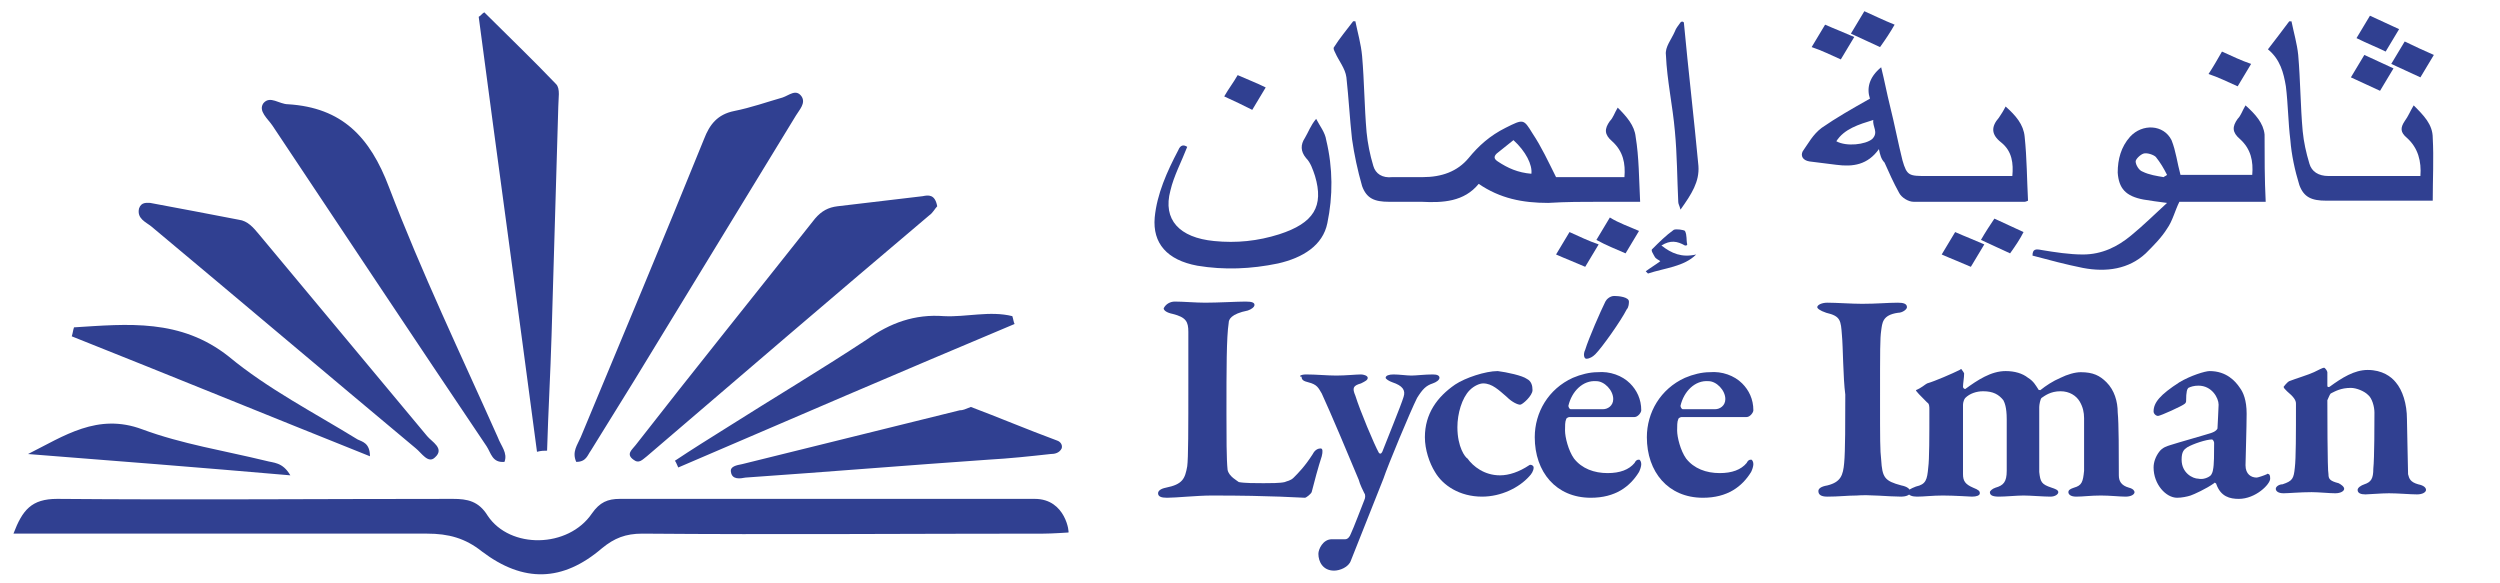 <?xml version="1.0" encoding="utf-8"?>
<!-- Generator: Adobe Illustrator 25.2.3, SVG Export Plug-In . SVG Version: 6.00 Build 0)  -->
<svg version="1.1" id="Calque_1" xmlns="http://www.w3.org/2000/svg" xmlns:xlink="http://www.w3.org/1999/xlink" x="0px" y="0px"
	 viewBox="0 0 223 52" style="enable-background:new 0 0 223 52;" xml:space="preserve">
<style type="text/css">
	.st0{fill-rule:evenodd;clip-rule:evenodd;fill:#304091;}
	.st1{fill:#304091;}
</style>
<path class="st0" d="M92.3,44.5c-12.3,0-24.7,0-37,0c-1.1,0-1.8,0.3-2.5,1.3c-2.1,3.1-7.3,3.2-9.3,0.2c-0.8-1.3-1.8-1.5-3.1-1.5
	c-11.8,0-23.6,0.1-35.3,0c-2.3,0-3.1,1-3.9,3.1h2.5c11.5,0,22.9,0,34.4,0c1.9,0,3.4,0.4,4.9,1.6c3.7,2.8,7.2,2.7,10.7-0.3
	c1.1-0.9,2.1-1.3,3.6-1.3c11.9,0.1,23.9,0,35.8,0c0.7,0,2.2-0.1,2.2-0.1C95.4,47.6,95.1,44.5,92.3,44.5z"/>
<path class="st0" d="M45,41.2c-1.1,0.1-1.2-0.8-1.6-1.4c-6.4-9.5-12.7-19-19.1-28.6c-0.4-0.6-1.3-1.3-0.8-2c0.6-0.7,1.4,0.1,2.2,0.1
	c4.8,0.3,7.3,2.9,9,7.4c2.9,7.6,6.4,14.9,9.7,22.3C44.7,39.8,45.3,40.4,45,41.2 M48.8,40.2c0.1-3.4,0.3-6.9,0.4-10.3
	c0.2-6.8,0.4-13.6,0.6-20.4c0-0.7,0.2-1.6-0.2-2c-2.1-2.2-4.3-4.3-6.4-6.4c-0.2,0.1-0.3,0.3-0.5,0.4c1.7,12.9,3.5,25.9,5.2,38.8
	C48.3,40.2,48.5,40.2,48.8,40.2 M82.3,17.5c-2.5,0.3-5.1,0.6-7.6,0.9c-0.8,0.1-1.4,0.4-2,1.1c-5.3,6.7-10.7,13.4-16,20.2
	c-0.3,0.4-0.9,0.8-0.2,1.3c0.5,0.4,0.8,0,1.2-0.3c8.4-7.2,16.8-14.4,25.2-21.5c0.3-0.2,0.5-0.6,0.7-0.8
	C83.4,17.3,82.8,17.4,82.3,17.5 M52.7,40.2c1.3-2.1,2.6-4.2,3.9-6.3C61.4,26,66.2,18.2,71,10.3c0.3-0.5,0.9-1.1,0.5-1.7
	c-0.5-0.7-1.1-0.1-1.7,0.1c-1.4,0.4-2.8,0.9-4.3,1.2c-1.5,0.3-2.2,1.2-2.7,2.5c-3.6,8.9-7.3,17.7-11,26.6c-0.3,0.7-0.8,1.3-0.4,2.2
	C52.3,41.2,52.4,40.6,52.7,40.2 M12.4,18.6c-0.2,0.9,0.6,1.2,1.1,1.6c7.9,6.6,15.7,13.2,23.6,19.8c0.5,0.4,1.1,1.4,1.7,0.8
	c0.9-0.8-0.3-1.4-0.7-1.9c-5-6-10-12-15-18c-0.5-0.6-1-1.2-1.8-1.3c-2.6-0.5-5.2-1-7.9-1.5C13.1,18.1,12.6,18,12.4,18.6 M60.5,41.7
	c10-4.3,20-8.6,30-12.8c-0.1-0.2-0.1-0.4-0.2-0.7c-2-0.5-4.1,0.1-6.1,0c-2.6-0.2-4.8,0.6-6.9,2.1c-4.1,2.7-8.3,5.2-12.4,7.8
	c-1.6,1-3.2,2-4.7,3C60.3,41.2,60.4,41.5,60.5,41.7 M85.6,36.6c-6.5,1.6-12.9,3.2-19.4,4.8c-0.5,0.1-1.1,0.2-1,0.7
	c0.1,0.7,0.8,0.6,1.3,0.5c7.2-0.5,14.5-1.1,21.7-1.6c1.8-0.1,3.7-0.3,5.5-0.5c0.4,0,0.8-0.1,1-0.5c0.1-0.3-0.1-0.6-0.4-0.7
	c-2.7-1-5.3-2.1-7.7-3C86.1,36.5,85.9,36.6,85.6,36.6 M6.4,30C15.2,33.5,24,37.1,33,40.7c0-1.2-0.7-1.3-1.1-1.5
	c-3.9-2.4-8-4.5-11.5-7.4c-4.3-3.4-9-2.9-13.8-2.6C6.5,29.5,6.5,29.7,6.4,30 M23.7,41.1c-3.7-0.9-7.5-1.5-11-2.8
	c-4-1.5-7,0.6-10.2,2.2c7.7,0.6,15.3,1.2,23.4,1.9C25.2,41.2,24.4,41.3,23.7,41.1"/>
<g>
	<path class="st0" d="M194.4,18c-0.4,0.8-0.6,1.7-1.1,2.4c-0.5,0.8-1.2,1.5-1.9,2.2c-1.5,1.4-3.5,1.7-5.6,1.3
		c-1.5-0.3-3-0.7-4.5-1.1c0-0.6,0.3-0.6,0.8-0.5c1.2,0.2,2.5,0.4,3.7,0.4c1.7,0,3.1-0.7,4.3-1.7c1.1-0.9,2-1.8,3.2-2.9
		c-0.8-0.1-1.5-0.2-2.1-0.3c-1.6-0.3-2.2-1-2.3-2.4c0-1.2,0.3-2.3,1.1-3.2c1.1-1.2,3-1.1,3.7,0.3c0.4,1,0.5,2,0.8,3.1h6.4
		c0.1-1.2-0.1-2.3-1.1-3.2c-0.7-0.6-0.7-1.1-0.2-1.8c0.3-0.3,0.4-0.7,0.7-1.2c0.9,0.8,1.6,1.6,1.7,2.6C202,14,202,16,202.1,18H194.4
		z M193,15.8c0.1-0.1,0.2-0.1,0.3-0.2c-0.3-0.6-0.6-1.1-1-1.6c-0.2-0.2-0.8-0.4-1.1-0.3c-0.3,0.1-0.7,0.5-0.7,0.7
		c0,0.3,0.3,0.8,0.6,0.9C191.7,15.6,192.4,15.7,193,15.8"/>
	<path class="st0" d="M167.6,13.3c-1,1.4-2.3,1.6-3.8,1.4c-0.8-0.1-1.6-0.2-2.4-0.3c-0.6-0.1-0.8-0.5-0.6-0.9
		c0.5-0.7,0.9-1.5,1.7-2.1c1.3-0.9,2.7-1.7,4.3-2.6c-0.3-0.9-0.1-1.9,1-2.8c0.3,1.2,0.5,2.3,0.8,3.5c0.4,1.6,0.7,3.2,1.1,4.8
		c0.4,1.4,0.6,1.4,2.2,1.4c2.5,0,5,0,7.6,0c0.1-1.1,0-2.2-1-3c-0.9-0.7-0.9-1.4-0.2-2.2c0.2-0.3,0.4-0.6,0.6-1
		c0.9,0.8,1.6,1.6,1.7,2.7c0.2,1.9,0.2,3.8,0.3,5.7c-0.2,0.1-0.3,0.1-0.3,0.1c-3.3,0-6.6,0-9.9,0c-0.5,0-1.1-0.4-1.3-0.8
		c-0.5-0.9-0.9-1.8-1.3-2.7C167.8,14.2,167.7,13.8,167.6,13.3 M163.8,12.6c0.9,0.5,2.6,0.3,3.2-0.2c0.6-0.6,0-1.1,0.1-1.7
		C165.8,11.1,164.5,11.5,163.8,12.6"/>
	<path class="st0" d="M202.3,4.4c0.7-0.9,1.3-1.7,1.9-2.5h0.2c0.2,1,0.5,2,0.6,3c0.2,2.3,0.2,4.6,0.4,6.8c0.1,1,0.3,1.9,0.6,2.9
		c0.2,0.7,0.8,1.1,1.7,1.1c2.4,0,4.8,0,7.2,0h1c0.1-1.3-0.2-2.5-1.2-3.4c-0.6-0.5-0.6-0.9-0.2-1.5c0.3-0.4,0.5-0.9,0.8-1.4
		c0.9,0.9,1.7,1.7,1.7,2.9c0.1,1.8,0,3.7,0,5.6c-0.2,0-0.4,0-0.6,0c-3,0-6,0-8.9,0c-1.3,0-2-0.3-2.4-1.4c-0.4-1.3-0.7-2.7-0.8-4
		c-0.2-1.6-0.2-3.2-0.4-4.8C203.7,6.5,203.4,5.3,202.3,4.4"/>
	<path class="st0" d="M213.5,6.1c-0.4,0.7-0.8,1.3-1.2,2c-0.9-0.4-1.7-0.8-2.6-1.2c0.4-0.7,0.8-1.3,1.2-2
		C211.8,5.3,212.6,5.7,213.5,6.1"/>
	<path class="st0" d="M169,2.2c-0.4,0.7-0.8,1.3-1.3,2c-0.9-0.4-1.7-0.8-2.6-1.2c0.4-0.7,0.8-1.3,1.2-2C167.2,1.4,168,1.8,169,2.2"
		/>
	<path class="st0" d="M211.4,1.4c0.9,0.4,1.7,0.8,2.6,1.2c-0.4,0.7-0.8,1.3-1.2,2c-0.8-0.4-1.6-0.7-2.6-1.2
		C210.6,2.7,211,2.1,211.4,1.4"/>
	<path class="st0" d="M217.1,4.9c-0.4,0.7-0.8,1.3-1.2,2c-0.9-0.4-1.7-0.8-2.6-1.2c0.4-0.7,0.8-1.3,1.2-2
		C215.3,4.1,216.2,4.5,217.1,4.9"/>
	<path class="st0" d="M179.3,22.6c-0.9-0.4-1.7-0.8-2.6-1.2c0.4-0.7,0.8-1.3,1.2-1.9c0.9,0.4,1.7,0.8,2.6,1.2
		C180.2,21.3,179.8,21.9,179.3,22.6"/>
	<path class="st0" d="M177,21.8c-0.4,0.7-0.8,1.3-1.2,2c-0.9-0.4-1.7-0.7-2.6-1.1c0.4-0.7,0.8-1.3,1.2-2
		C175.3,21.1,176.1,21.4,177,21.8"/>
	<path class="st0" d="M199.6,7.7c-0.9-0.4-1.7-0.8-2.6-1.1c0.4-0.6,0.8-1.3,1.2-2c0.9,0.4,1.7,0.8,2.6,1.1
		C200.4,6.4,200,7,199.6,7.7"/>
	<path class="st0" d="M164.2,5.3c-0.9-0.4-1.7-0.8-2.6-1.1c0.4-0.7,0.8-1.3,1.2-2c0.9,0.4,1.7,0.7,2.6,1.1
		C165,4,164.6,4.6,164.2,5.3"/>
	<path class="st0" d="M146.3,18c-1.3,0-2.4,0-3.5,0c-1.6,0-3.1,0-4.7,0.1c-2.3,0-4.3-0.4-6.2-1.7c-1.3,1.6-3.2,1.7-5.1,1.6
		c-1,0-1.9,0-2.9,0c-1.3,0-2-0.3-2.4-1.4c-0.4-1.4-0.7-2.8-0.9-4.2c-0.2-1.8-0.3-3.7-0.5-5.5c-0.1-0.8-0.7-1.5-1-2.2
		c-0.1-0.2-0.2-0.4-0.1-0.5c0.5-0.8,1.1-1.5,1.7-2.3h0.2c0.2,1,0.5,2,0.6,3.1c0.2,2.3,0.2,4.5,0.4,6.8c0.1,1,0.3,2,0.6,3
		c0.2,0.7,0.8,1.1,1.7,1c0.9,0,1.8,0,2.7,0c1.7,0,3.1-0.5,4.1-1.7c0.9-1.1,1.9-2,3.3-2.7c1.6-0.8,1.6-0.8,2.4,0.5
		c0.8,1.2,1.4,2.5,2.1,3.9h6.1c0.1-1.2-0.1-2.3-1.1-3.2c-0.7-0.6-0.7-1.1-0.2-1.8c0.3-0.3,0.4-0.7,0.7-1.2c0.8,0.8,1.5,1.6,1.6,2.6
		C146.2,14,146.2,16,146.3,18 M136.6,15.5c0.1-0.8-0.5-2-1.6-3c-0.5,0.4-1,0.8-1.5,1.2c-0.3,0.3-0.2,0.5,0.1,0.7
		C134.5,15,135.4,15.4,136.6,15.5"/>
	<path class="st0" d="M105.9,13.1c-0.5,1.3-1.2,2.6-1.5,3.9c-0.7,2.6,0.8,4.2,3.9,4.5c2,0.2,3.9,0,5.8-0.6c3.1-1,4-2.5,3.2-5.2
		c-0.2-0.6-0.4-1.2-0.8-1.6c-0.5-0.6-0.5-1.2-0.1-1.8c0.3-0.5,0.5-1.1,1-1.7c0.3,0.6,0.8,1.2,0.9,1.9c0.6,2.5,0.6,5,0.1,7.4
		c-0.4,2-2.2,3.1-4.4,3.6c-2.4,0.5-4.8,0.6-7.2,0.2c-2.7-0.5-4-2-3.8-4.3c0.2-2.1,1.1-4.1,2.1-6C105.3,12.9,105.6,12.9,105.9,13.1"
		/>
	<path class="st0" d="M150.2,2c0.4,4.3,0.9,8.5,1.3,12.8c0.1,1.4-0.6,2.5-1.6,3.9c-0.1-0.4-0.2-0.5-0.2-0.7
		c-0.1-2.1-0.1-4.2-0.3-6.3c-0.2-2.3-0.7-4.5-0.8-6.8c-0.1-0.7,0.5-1.4,0.8-2.1c0.1-0.3,0.3-0.5,0.5-0.8C150,1.9,150.1,1.9,150.2,2"
		/>
	<path class="st0" d="M150.3,21.9c-0.7-0.4-1.3-0.5-2.1,0c0.9,0.7,1.8,1.1,3.1,0.8c-1.1,1.1-2.8,1.2-4.3,1.7
		c-0.1-0.1-0.1-0.1-0.2-0.2c0.4-0.3,0.9-0.6,1.3-0.9c-0.1-0.1-0.4-0.2-0.5-0.4c-0.1-0.2-0.4-0.6-0.2-0.7c0.6-0.6,1.2-1.2,1.9-1.7
		c0.2-0.1,0.9,0,1,0.1c0.2,0.4,0.1,0.8,0.2,1.2C150.5,21.9,150.4,21.9,150.3,21.9"/>
	<path class="st0" d="M140,20.7c0.9,0.4,1.7,0.8,2.6,1.1c-0.4,0.7-0.8,1.3-1.2,2c-0.9-0.4-1.7-0.7-2.6-1.1
		C139.2,22,139.6,21.4,140,20.7"/>
	<path class="st0" d="M146.2,20.6c-0.4,0.7-0.8,1.3-1.2,2c-0.9-0.4-1.7-0.7-2.6-1.2c0.4-0.7,0.8-1.3,1.2-2
		C144.4,19.9,145.3,20.2,146.2,20.6"/>
	<path class="st0" d="M109.2,8.6c0.4-0.7,0.8-1.2,1.2-1.9c0.9,0.4,1.7,0.7,2.5,1.1c-0.4,0.7-0.8,1.3-1.2,2
		C110.9,9.4,110.1,9,109.2,8.6"/>
</g>
<g>
	<path class="st1" d="M104.8,26.9c0.7,0,1.9,0.1,2.7,0.1c1.1,0,2.9-0.1,3.6-0.1c0.6,0,0.8,0.1,0.8,0.3c0,0.2-0.3,0.4-0.6,0.5
		c-1.5,0.3-1.7,0.8-1.7,1.1c-0.2,1.3-0.2,4.1-0.2,8.1c0,1.9,0,4.1,0.1,5c0.1,0.6,0.9,1,1,1.1c0.5,0.1,1.5,0.1,2.2,0.1
		c0.6,0,1.5,0,1.9-0.1c0.2-0.1,0.5-0.1,0.8-0.4c0.4-0.4,1-1,1.7-2.1c0.2-0.4,0.5-0.5,0.7-0.5c0.2,0,0.2,0.3,0.1,0.7
		c-0.3,0.9-0.7,2.4-0.9,3.2c-0.1,0.2-0.5,0.5-0.6,0.5c-0.4,0-2.8-0.2-8.3-0.2c-1.3,0-3.2,0.2-4,0.2c-0.5,0-0.8-0.1-0.8-0.4
		c0-0.2,0.2-0.4,0.7-0.5c1.5-0.3,1.7-0.8,1.9-1.9c0.1-0.7,0.1-3.5,0.1-7.4c0-2.6,0-3.7,0-4.6c0-0.9-0.2-1.3-1.4-1.6
		c-0.5-0.1-0.8-0.3-0.8-0.5C104,27.1,104.4,26.9,104.8,26.9z"/>
	<path class="st1" d="M116.5,33.4c0.9,0,1.9,0.1,2.7,0.1c0.8,0,1.8-0.1,2.2-0.1c0.2,0,0.6,0.1,0.6,0.3c0,0.2-0.2,0.3-0.6,0.5
		c-0.7,0.2-0.8,0.4-0.5,1.1c0.4,1.3,1.7,4.4,2.1,5.1c0.1,0.1,0.2,0.1,0.3-0.1c0.3-0.8,1.7-4.2,1.9-4.9c0.2-0.6-0.1-1-1-1.3
		c-0.3-0.1-0.6-0.3-0.6-0.4c0-0.2,0.3-0.3,0.7-0.3c0.5,0,1.2,0.1,1.6,0.1c0.4,0,1.2-0.1,1.9-0.1c0.4,0,0.6,0.1,0.6,0.3
		c0,0.2-0.3,0.4-0.6,0.5c-0.6,0.2-0.9,0.5-1.4,1.3c-0.6,1.2-2.6,6-3,7.2l-2.9,7.3c-0.2,0.6-1,0.9-1.5,0.9c-1,0-1.4-0.8-1.4-1.5
		c0-0.4,0.4-1.3,1.2-1.3c0.2,0,0.9,0,1.2,0c0.2,0,0.4-0.2,0.5-0.5c0.2-0.4,1-2.5,1.2-3c0.1-0.2,0.1-0.5,0-0.6
		c-0.1-0.2-0.4-0.8-0.5-1.2c-0.7-1.7-2.6-6.2-3.3-7.7c-0.3-0.5-0.4-0.8-1.2-1c-0.4-0.1-0.6-0.2-0.6-0.5
		C115.8,33.6,116,33.4,116.5,33.4z"/>
	<path class="st1" d="M136.2,33.8c0.4,0.2,0.5,0.6,0.5,1c0,0.5-0.9,1.3-1.1,1.3c-0.2,0-0.7-0.2-1.2-0.7c-0.7-0.6-1.3-1.2-2.1-1.2
		c-0.3,0-0.8,0.2-1.2,0.6c-0.7,0.7-1.1,2.1-1.1,3.3c0,1.8,0.7,2.7,0.9,2.8c0.5,0.7,1.5,1.5,2.9,1.5c0.8,0,1.7-0.3,2.6-0.9
		c0.1-0.1,0.4,0,0.4,0.2c0,0.3-0.2,0.6-0.4,0.8c-0.9,1-2.5,1.8-4.2,1.8c-2,0-3.5-1-4.2-2.2c-0.5-0.8-0.9-2-0.9-3.1
		c0-2.1,1.1-3.6,2.7-4.7c0.9-0.6,2.7-1.2,3.8-1.2C134.4,33.2,135.8,33.5,136.2,33.8z"/>
	<path class="st1" d="M145.4,34.2c0.6,0.6,1,1.4,1,2.4c0,0.2-0.3,0.6-0.6,0.6H140c-0.1,0-0.3,0.1-0.3,0.2c-0.1,0.2-0.1,0.6-0.1,1
		c0,0.6,0.3,1.8,0.8,2.5c0.7,0.9,1.8,1.3,3,1.3c1.1,0,1.9-0.3,2.4-0.9c0.1-0.2,0.2-0.3,0.4-0.3c0.1,0,0.2,0.2,0.2,0.4
		c0,0.2-0.1,0.5-0.2,0.7c-0.8,1.3-2.1,2.3-4.3,2.3c-3.1,0-5-2.3-5-5.4c0-2.2,1.2-4.3,3.4-5.3c0.7-0.3,1.5-0.5,2.2-0.5
		C143.6,33.1,144.7,33.5,145.4,34.2z M139.9,36.2c0,0.1,0.1,0.3,0.2,0.3c0.7,0,1.5,0,2.9,0c0.4,0,0.9-0.3,0.9-0.9
		c0-0.8-0.8-1.6-1.5-1.6C141.2,33.9,140.2,34.9,139.9,36.2z M144,26.4c0.4,0,1.3,0.1,1.3,0.5c0,0.1,0,0.5-0.2,0.7
		c-0.5,1-2.2,3.4-2.8,4c-0.2,0.2-0.5,0.4-0.8,0.4c-0.2,0-0.3-0.4-0.1-0.8c0.3-1,1.4-3.5,1.8-4.3C143.3,26.7,143.6,26.4,144,26.4z"/>
	<path class="st1" d="M155.4,34.2c0.6,0.6,1,1.4,1,2.4c0,0.2-0.3,0.6-0.6,0.6H150c-0.1,0-0.3,0.1-0.3,0.2c-0.1,0.2-0.1,0.6-0.1,1
		c0,0.6,0.3,1.8,0.8,2.5c0.7,0.9,1.8,1.3,3,1.3c1.1,0,1.9-0.3,2.4-0.9c0.1-0.2,0.2-0.3,0.4-0.3c0.1,0,0.2,0.2,0.2,0.4
		c0,0.2-0.1,0.5-0.2,0.7c-0.8,1.3-2.1,2.3-4.3,2.3c-3.1,0-5-2.3-5-5.4c0-2.2,1.2-4.3,3.4-5.3c0.7-0.3,1.5-0.5,2.2-0.5
		C153.6,33.1,154.7,33.5,155.4,34.2z M149.9,36.2c0,0.1,0.1,0.3,0.2,0.3c0.7,0,1.5,0,2.9,0c0.4,0,0.9-0.3,0.9-0.9
		c0-0.8-0.8-1.6-1.5-1.6C151.2,33.9,150.2,34.9,149.9,36.2z"/>
	<path class="st1" d="M164.3,29.9c-0.1-1.3-0.1-1.7-1.4-2c-0.6-0.2-0.8-0.4-0.8-0.5c0-0.2,0.4-0.4,0.9-0.4c0.8,0,2.2,0.1,3.1,0.1
		c1.3,0,2.3-0.1,3.2-0.1c0.5,0,0.8,0.1,0.8,0.4c0,0.2-0.4,0.5-0.8,0.5c-1.4,0.2-1.4,0.9-1.5,1.6c-0.1,0.7-0.1,1.6-0.1,6.3
		c0,3.3,0,4.4,0.1,5.2c0.1,1.6,0.3,1.9,1.8,2.3c0.5,0.1,0.8,0.3,0.8,0.6c0,0.3-0.5,0.4-0.8,0.4c-1.1,0-2.9-0.2-4-0.1
		c-0.8,0-1.6,0.1-2.6,0.1c-0.6,0-0.8-0.2-0.8-0.5c0-0.2,0.2-0.4,0.8-0.5c1.2-0.3,1.4-0.9,1.5-2c0.1-1,0.1-3.8,0.1-6.1
		C164.4,33.7,164.4,30.9,164.3,29.9z"/>
	<path class="st1" d="M171.9,34.2c0.7-0.2,2.3-0.9,2.9-1.2c0.1-0.1,0.2-0.1,0.2,0c0.1,0.1,0.2,0.3,0.2,0.3c0,0.4-0.1,0.9-0.1,1.2
		c0,0.1,0.1,0.2,0.2,0.2c1.1-0.8,2.3-1.6,3.6-1.6c0.8,0,1.5,0.2,2,0.6c0.5,0.3,0.7,0.7,0.9,1c0,0.1,0.2,0.1,0.2,0.1
		c0.5-0.4,1.1-0.8,1.8-1.1c0.6-0.3,1.3-0.5,1.8-0.5c1.1,0,1.7,0.3,2.3,0.9c0.7,0.7,1,1.7,1,2.7c0.1,0.9,0.1,3.8,0.1,5.6
		c0,0.5,0.2,0.9,0.9,1.1c0.4,0.1,0.5,0.3,0.5,0.4c0,0.2-0.3,0.4-0.8,0.4c-0.5,0-1.4-0.1-2.2-0.1c-0.9,0-1.6,0.1-2.2,0.1
		c-0.5,0-0.7-0.2-0.7-0.4c0-0.2,0.2-0.3,0.5-0.4c0.7-0.2,0.8-0.5,0.9-1.5c0-0.7,0-3.8,0-4.7c0-0.5-0.1-1-0.4-1.5
		c-0.3-0.5-0.9-0.9-1.7-0.9c-0.9,0-1.4,0.4-1.7,0.6c-0.1,0.1-0.2,0.6-0.2,0.8c0,0.2,0,5.2,0,5.8c0.1,0.9,0.2,1.1,1.1,1.4
		c0.3,0.1,0.6,0.2,0.6,0.4c0,0.2-0.3,0.4-0.7,0.4c-0.6,0-1.8-0.1-2.4-0.1c-0.6,0-1.6,0.1-2.2,0.1c-0.7,0-0.8-0.2-0.8-0.4
		c0-0.1,0.2-0.3,0.5-0.4c0.7-0.2,1-0.5,1-1.5l0-4.6c0-1.1-0.2-1.5-0.3-1.7c-0.4-0.5-0.9-0.8-1.8-0.8c-0.6,0-1.2,0.2-1.6,0.6
		c-0.1,0.1-0.2,0.4-0.2,0.6c0,1.8,0,4.2,0,6.2c0,0.6,0.2,0.9,0.9,1.2c0.5,0.2,0.6,0.3,0.6,0.5c0,0.2-0.3,0.3-0.7,0.3
		c-0.1,0-1.6-0.1-2.6-0.1c-0.9,0-1.7,0.1-2.3,0.1c-0.4,0-0.8-0.1-0.8-0.4c0-0.2,0.2-0.3,0.7-0.5c0.9-0.2,1-0.6,1.1-1.7
		c0.1-0.7,0.1-2.8,0.1-5.2c0-0.2,0-0.5-0.2-0.6c-0.6-0.6-1-1-1-1.1C171.4,34.6,171.7,34.3,171.9,34.2z"/>
	<path class="st1" d="M199.8,34.6c0.3,0.4,0.6,1.1,0.6,2.3c0,1.1-0.1,4.3-0.1,4.6c0,0.8,0.5,1.1,1,1.1c0.1,0,0.7-0.2,0.9-0.3
		c0.1-0.1,0.1,0,0.2,0c0.1,0.1,0.1,0.3,0.1,0.4c0,0.5-1.3,1.8-2.8,1.8c-0.8,0-1.6-0.2-2-1.3c0-0.1-0.2-0.2-0.2-0.1
		c-0.7,0.5-1.8,1-2.1,1.1c-0.3,0.1-0.8,0.2-1.2,0.2c-1,0-2.1-1.2-2.1-2.7c0-0.5,0.2-1,0.5-1.4c0.3-0.4,0.7-0.5,1-0.6
		c0.6-0.2,3.1-0.9,3.7-1.1c0.3-0.1,0.5-0.3,0.5-0.4c0-0.2,0.1-1.7,0.1-2.1c0-0.6-0.6-1.7-1.8-1.7c-0.4,0-0.7,0.1-0.9,0.2
		c-0.1,0.1-0.2,0.3-0.2,1.2c0,0.1-0.1,0.2-0.1,0.2c-0.2,0.2-2.2,1.1-2.4,1.1s-0.4-0.2-0.4-0.4c0-0.8,0.6-1.5,2.3-2.6
		c1-0.6,2.3-1,2.7-1C198.6,33.1,199.4,34,199.8,34.6z M197.2,42.4c0.1-0.1,0.2-0.4,0.2-0.5c0.1-0.4,0.1-1.5,0.1-2.4
		c0-0.1-0.1-0.3-0.2-0.3c-0.5,0-1.7,0.4-2.2,0.7c-0.3,0.2-0.5,0.4-0.5,1.1c0,1.2,1,1.7,1.5,1.7C196.5,42.8,197,42.6,197.2,42.4z"/>
	<path class="st1" d="M204.2,34c0.5-0.2,1.8-0.6,2.2-0.8c0.4-0.2,0.8-0.4,0.9-0.4c0.1,0,0.3,0.3,0.3,0.4c0,0.3,0,0.9,0,1.2
		c0,0.2,0.2,0.1,0.2,0.1c1.1-0.8,2.2-1.5,3.4-1.5c1.3,0,2.1,0.6,2.5,1.1c0.6,0.7,1,1.9,1,3.3c0,0.6,0.1,4.5,0.1,4.9
		c0.1,0.4,0.2,0.7,0.9,0.9c0.5,0.1,0.7,0.3,0.7,0.5c0,0.2-0.3,0.4-0.8,0.4c-0.6,0-1.7-0.1-2.5-0.1c-0.7,0-1.8,0.1-2.1,0.1
		c-0.4,0-0.7-0.1-0.7-0.4c0-0.2,0.3-0.4,0.6-0.5c0.6-0.2,0.8-0.5,0.8-1.4c0.1-0.9,0.1-4.2,0.1-5c0-0.5-0.2-1.3-0.6-1.6
		c-0.3-0.3-1-0.6-1.5-0.6c-0.9,0-1.4,0.3-1.8,0.5c-0.1,0.1-0.2,0.4-0.3,0.6c0,0.5,0,6.3,0.1,6.6c0,0.4,0.1,0.6,0.9,0.8
		c0.2,0.1,0.5,0.3,0.5,0.5c0,0.2-0.3,0.4-0.8,0.4c-0.5,0-1.5-0.1-2.1-0.1c-1,0-2.1,0.1-2.5,0.1c-0.5,0-0.7-0.2-0.7-0.4
		c0-0.2,0.3-0.4,0.6-0.4c0.9-0.3,1-0.5,1.1-1.5c0.1-0.8,0.1-3,0.1-5.7c0-0.3-0.2-0.6-0.8-1.1c-0.2-0.2-0.3-0.3-0.3-0.4
		C203.7,34.5,204,34.1,204.2,34z"/>
</g>
</svg>
